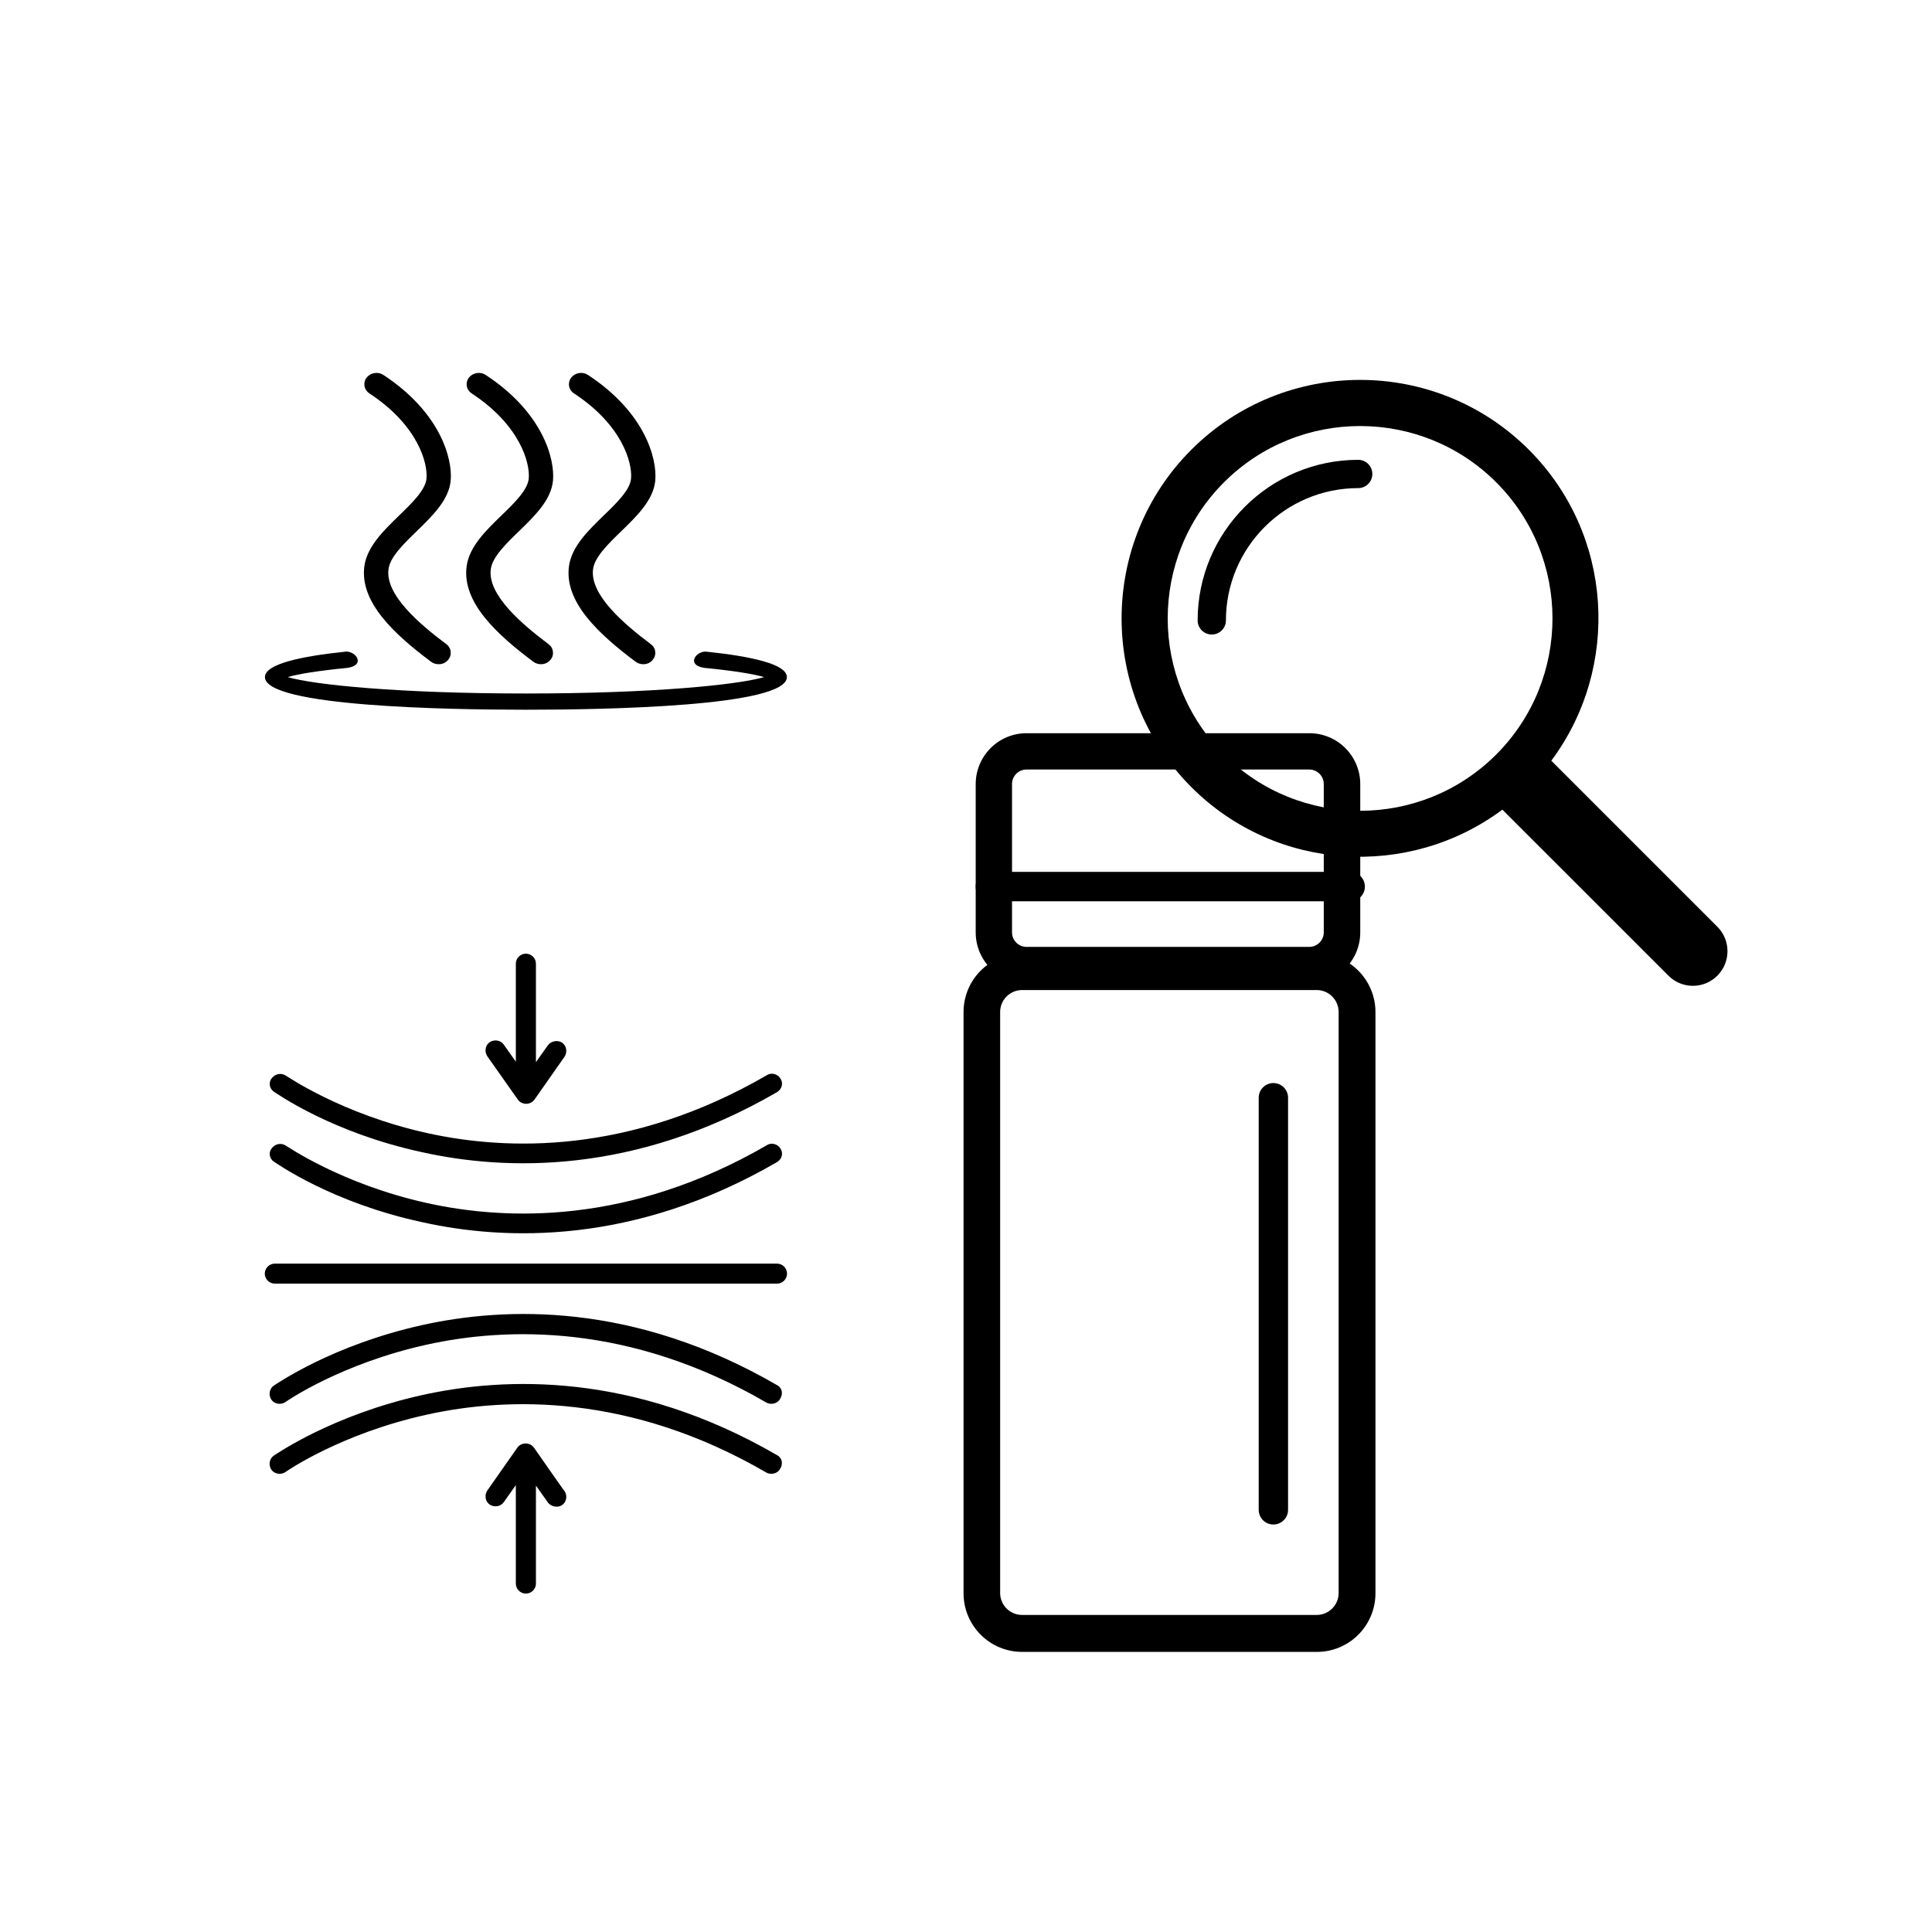 <svg xmlns="http://www.w3.org/2000/svg" xmlns:xlink="http://www.w3.org/1999/xlink" width="250" zoomAndPan="magnify" viewBox="0 0 187.92 196.08" height="250" preserveAspectRatio="xMidYMid meet" version="1.2"><defs><clipPath id="9d4bce0e8a"><path d="M 109 38 L 171.594 38 L 171.594 100.398 L 109 100.398 Z M 109 38 "/></clipPath><clipPath id="4a646521e1"><path d="M 93.711 96.766 L 135.516 96.766 L 135.516 167.684 L 93.711 167.684 Z M 93.711 96.766 "/></clipPath><clipPath id="8e69ebefbc"><path d="M 99.656 96.766 L 129.57 96.766 C 131.145 96.766 132.66 97.395 133.773 98.508 C 134.887 99.625 135.516 101.137 135.516 102.711 L 135.516 161.707 C 135.516 163.285 134.887 164.797 133.773 165.91 C 132.66 167.027 131.145 167.652 129.57 167.652 L 99.656 167.652 C 98.082 167.652 96.566 167.027 95.453 165.91 C 94.336 164.797 93.711 163.285 93.711 161.707 L 93.711 102.711 C 93.711 101.137 94.336 99.625 95.453 98.508 C 96.566 97.395 98.082 96.766 99.656 96.766 Z M 99.656 96.766 "/></clipPath><clipPath id="706a74f7bf"><path d="M 94.945 74.414 L 134 74.414 L 134 99.797 L 94.945 99.797 Z M 94.945 74.414 "/></clipPath><clipPath id="aebb86e870"><path d="M 100.105 74.414 L 128.812 74.414 C 130.18 74.414 131.492 74.957 132.461 75.926 C 133.43 76.895 133.973 78.207 133.973 79.574 L 133.973 94.637 C 133.973 96.004 133.43 97.316 132.461 98.285 C 131.492 99.254 130.18 99.797 128.812 99.797 L 100.105 99.797 C 98.734 99.797 97.422 99.254 96.457 98.285 C 95.488 97.316 94.945 96.004 94.945 94.637 L 94.945 79.574 C 94.945 78.207 95.488 76.895 96.457 75.926 C 97.422 74.957 98.734 74.414 100.105 74.414 Z M 100.105 74.414 "/></clipPath><clipPath id="b8cd55fe26"><path d="M 32 37.695 L 42 37.695 L 42 68 L 32 68 Z M 32 37.695 "/></clipPath><clipPath id="608ac190b3"><path d="M 43 37.695 L 53 37.695 L 53 68 L 43 68 Z M 43 37.695 "/></clipPath><clipPath id="a3ef0279ec"><path d="M 53 37.695 L 63 37.695 L 63 68 L 53 68 Z M 53 37.695 "/></clipPath><clipPath id="190b0911b7"><path d="M 22.793 66 L 75.797 66 L 75.797 72.031 L 22.793 72.031 Z M 22.793 66 "/></clipPath><clipPath id="ef74db0d66"><path d="M 45 146 L 54 146 L 54 161.734 L 45 161.734 Z M 45 146 "/></clipPath><clipPath id="698e0a52d3"><path d="M 22.793 128 L 75.797 128 L 75.797 131 L 22.793 131 Z M 22.793 128 "/></clipPath><clipPath id="0cf3bf1f8b"><path d="M 23 133 L 75.797 133 L 75.797 143 L 23 143 Z M 23 133 "/></clipPath><clipPath id="b10da07bee"><path d="M 23 140 L 75.797 140 L 75.797 150 L 23 150 Z M 23 140 "/></clipPath><clipPath id="7b6fe5abd5"><path d="M 45 96.789 L 54 96.789 L 54 113 L 45 113 Z M 45 96.789 "/></clipPath><clipPath id="0b2ddea7b0"><path d="M 23 116 L 75.797 116 L 75.797 126 L 23 126 Z M 23 116 "/></clipPath><clipPath id="b039498dbc"><path d="M 23 108 L 75.797 108 L 75.797 119 L 23 119 Z M 23 108 "/></clipPath></defs><g id="94ef8daba5"><g clip-rule="nonzero" clip-path="url(#9d4bce0e8a)"><path style=" stroke:none;fill-rule:nonzero;fill:#000000;fill-opacity:1;" d="M 170.215 94.055 L 153.363 77.203 C 160.422 67.727 159.68 54.238 151.082 45.641 C 141.641 36.195 126.277 36.195 116.832 45.641 C 107.391 55.082 107.391 70.445 116.832 79.887 C 125.43 88.484 138.922 89.227 148.398 82.172 L 165.25 99.023 C 166.621 100.395 168.844 100.395 170.215 99.023 C 171.586 97.648 171.586 95.426 170.215 94.055 Z M 120.145 76.578 C 112.527 68.961 112.527 56.566 120.145 48.949 C 127.762 41.336 140.156 41.336 147.77 48.949 C 155.387 56.566 155.387 68.961 147.77 76.578 C 140.156 84.191 127.762 84.191 120.145 76.578 Z M 120.145 76.578 "/></g><path style=" stroke:none;fill-rule:nonzero;fill:#000000;fill-opacity:1;" d="M 118.902 64.398 C 118.109 64.398 117.469 63.758 117.469 62.965 C 117.469 53.98 124.777 46.668 133.766 46.668 C 134.559 46.668 135.199 47.312 135.199 48.105 C 135.199 48.895 134.559 49.539 133.766 49.539 C 126.359 49.539 120.34 55.562 120.34 62.965 C 120.34 63.758 119.695 64.398 118.902 64.398 Z M 118.902 64.398 "/><g clip-rule="nonzero" clip-path="url(#4a646521e1)"><g clip-rule="nonzero" clip-path="url(#8e69ebefbc)"><path style="fill:none;stroke-width:10;stroke-linecap:butt;stroke-linejoin:miter;stroke:#000000;stroke-opacity:1;stroke-miterlimit:4;" d="M 7.997 -0.001 L 48.238 -0.001 C 50.355 -0.001 52.394 0.845 53.892 2.342 C 55.389 3.845 56.235 5.878 56.235 7.996 L 56.235 87.357 C 56.235 89.48 55.389 91.514 53.892 93.011 C 52.394 94.514 50.355 95.355 48.238 95.355 L 7.997 95.355 C 5.88 95.355 3.841 94.514 2.343 93.011 C 0.84 91.514 -0 89.48 -0 87.357 L -0 7.996 C -0 5.878 0.84 3.845 2.343 2.342 C 3.841 0.845 5.88 -0.001 7.997 -0.001 Z M 7.997 -0.001 " transform="matrix(0.743,0,0,0.743,93.711,96.767)"/></g></g><g clip-rule="nonzero" clip-path="url(#706a74f7bf)"><g clip-rule="nonzero" clip-path="url(#aebb86e870)"><path style="fill:none;stroke-width:10;stroke-linecap:butt;stroke-linejoin:miter;stroke:#000000;stroke-opacity:1;stroke-miterlimit:4;" d="M 7 -0.001 L 45.933 -0.001 C 47.787 -0.001 49.567 0.735 50.881 2.049 C 52.195 3.363 52.931 5.143 52.931 6.997 L 52.931 27.425 C 52.931 29.279 52.195 31.059 50.881 32.373 C 49.567 33.687 47.787 34.423 45.933 34.423 L 7 34.423 C 5.14 34.423 3.36 33.687 2.052 32.373 C 0.738 31.059 0.002 29.279 0.002 27.425 L 0.002 6.997 C 0.002 5.143 0.738 3.363 2.052 2.049 C 3.36 0.735 5.14 -0.001 7 -0.001 Z M 7 -0.001 " transform="matrix(0.737,0,0,0.737,94.944,74.415)"/></g></g><path style="fill:none;stroke-width:4;stroke-linecap:round;stroke-linejoin:miter;stroke:#000000;stroke-opacity:1;stroke-miterlimit:4;" d="M 1.997 2.002 L 58.136 2.002 " transform="matrix(0,0.745,-0.745,0,126.648,109.922)"/><path style="fill:none;stroke-width:4;stroke-linecap:round;stroke-linejoin:miter;stroke:#000000;stroke-opacity:1;stroke-miterlimit:4;" d="M 1.999 1.999 L 50.952 1.999 " transform="matrix(0.746,0,0,0.746,94.941,88.488)"/><g clip-rule="nonzero" clip-path="url(#b8cd55fe26)"><path style=" stroke:none;fill-rule:nonzero;fill:#000000;fill-opacity:1;" d="M 40.43 67.41 C 40.145 67.41 39.887 67.324 39.656 67.152 C 36.027 64.43 32.391 61.145 32.902 57.449 C 33.18 55.473 34.832 53.867 36.43 52.316 C 37.746 51.047 39.094 49.73 39.203 48.578 C 39.352 46.996 38.332 43.156 33.414 39.93 C 33.285 39.848 33.176 39.742 33.09 39.617 C 33 39.488 32.945 39.348 32.914 39.199 C 32.887 39.047 32.891 38.895 32.926 38.746 C 32.961 38.594 33.027 38.457 33.121 38.336 C 33.328 38.074 33.598 37.918 33.926 37.863 C 34.258 37.812 34.559 37.875 34.84 38.059 C 40.656 41.883 41.863 46.598 41.66 48.781 C 41.477 50.738 39.816 52.352 38.215 53.91 C 36.891 55.191 35.52 56.52 35.352 57.746 C 34.984 60.363 38.516 63.352 41.203 65.363 C 41.328 65.453 41.434 65.566 41.512 65.699 C 41.594 65.832 41.641 65.977 41.66 66.133 C 41.676 66.289 41.664 66.438 41.617 66.586 C 41.57 66.734 41.492 66.867 41.391 66.984 C 41.133 67.273 40.816 67.414 40.43 67.41 Z M 40.43 67.41 "/></g><g clip-rule="nonzero" clip-path="url(#608ac190b3)"><path style=" stroke:none;fill-rule:nonzero;fill:#000000;fill-opacity:1;" d="M 50.812 67.41 C 50.523 67.41 50.266 67.324 50.035 67.152 C 46.406 64.43 42.77 61.145 43.281 57.449 C 43.559 55.473 45.211 53.867 46.809 52.316 C 48.125 51.047 49.473 49.73 49.582 48.578 C 49.73 46.996 48.711 43.156 43.793 39.93 C 43.664 39.848 43.555 39.742 43.469 39.617 C 43.383 39.488 43.324 39.348 43.297 39.195 C 43.27 39.047 43.273 38.895 43.309 38.746 C 43.344 38.594 43.41 38.457 43.5 38.336 C 43.711 38.074 43.977 37.918 44.309 37.863 C 44.637 37.812 44.941 37.875 45.223 38.059 C 51.039 41.883 52.246 46.598 52.043 48.781 C 51.859 50.738 50.199 52.352 48.594 53.91 C 47.27 55.191 45.902 56.52 45.734 57.746 C 45.367 60.367 48.898 63.355 51.59 65.375 C 51.715 65.465 51.816 65.574 51.895 65.707 C 51.973 65.84 52.02 65.984 52.039 66.137 C 52.055 66.293 52.043 66.441 51.996 66.59 C 51.949 66.738 51.875 66.867 51.77 66.984 C 51.516 67.273 51.195 67.414 50.812 67.41 Z M 50.812 67.41 "/></g><g clip-rule="nonzero" clip-path="url(#a3ef0279ec)"><path style=" stroke:none;fill-rule:nonzero;fill:#000000;fill-opacity:1;" d="M 61.195 67.41 C 60.906 67.41 60.648 67.324 60.418 67.152 C 56.793 64.43 53.152 61.145 53.668 57.449 C 53.941 55.473 55.594 53.867 57.191 52.316 C 58.508 51.047 59.859 49.73 59.965 48.578 C 60.113 46.996 59.094 43.156 54.18 39.93 C 54.047 39.848 53.938 39.742 53.852 39.617 C 53.766 39.488 53.707 39.348 53.68 39.199 C 53.652 39.047 53.656 38.895 53.691 38.746 C 53.727 38.594 53.789 38.457 53.883 38.336 C 54.09 38.074 54.359 37.918 54.691 37.863 C 55.02 37.812 55.324 37.875 55.602 38.059 C 61.422 41.883 62.629 46.598 62.422 48.781 C 62.238 50.738 60.582 52.352 58.977 53.91 C 57.652 55.191 56.285 56.52 56.113 57.746 C 55.75 60.367 59.281 63.355 61.969 65.375 C 62.094 65.465 62.199 65.574 62.277 65.707 C 62.355 65.84 62.402 65.984 62.418 66.137 C 62.438 66.293 62.422 66.441 62.375 66.59 C 62.328 66.738 62.254 66.867 62.152 66.984 C 61.898 67.273 61.578 67.414 61.195 67.41 Z M 61.195 67.41 "/></g><g clip-rule="nonzero" clip-path="url(#190b0911b7)"><path style=" stroke:none;fill-rule:nonzero;fill:#000000;fill-opacity:1;" d="M 67.531 66.129 C 66.492 66.129 65.562 67.527 67.422 67.785 C 70.336 68.07 72.395 68.402 73.469 68.719 C 70.809 69.504 62.176 70.383 49.312 70.383 L 49.273 70.383 C 36.41 70.383 27.777 69.504 25.117 68.719 C 26.191 68.402 28.254 68.07 31.164 67.785 C 33.027 67.527 32.098 66.125 31.055 66.129 C 26.383 66.613 22.809 67.406 22.809 68.719 C 22.809 71.707 41.316 72.031 49.273 72.031 L 49.312 72.031 C 57.27 72.031 75.781 71.711 75.781 68.719 C 75.781 67.406 72.203 66.613 67.531 66.129 Z M 67.531 66.129 "/></g><g clip-rule="nonzero" clip-path="url(#ef74db0d66)"><path style=" stroke:none;fill-rule:nonzero;fill:#000000;fill-opacity:1;" d="M 50.109 146.918 C 49.703 146.359 48.836 146.359 48.43 146.918 L 45.371 151.281 C 45.066 151.738 45.168 152.398 45.625 152.703 C 46.082 153.008 46.746 152.906 47.051 152.449 L 48.273 150.723 L 48.273 160.719 C 48.273 161.277 48.734 161.734 49.293 161.734 C 49.855 161.734 50.312 161.277 50.312 160.719 L 50.312 150.773 C 50.312 150.773 51.535 152.5 51.535 152.5 C 51.844 152.906 52.504 153.059 52.965 152.754 C 53.422 152.449 53.523 151.789 53.219 151.332 C 53.168 151.332 50.16 146.969 50.109 146.918 Z M 50.109 146.918 "/></g><g clip-rule="nonzero" clip-path="url(#698e0a52d3)"><path style=" stroke:none;fill-rule:nonzero;fill:#000000;fill-opacity:1;" d="M 74.777 128.246 L 23.812 128.246 C 23.254 128.246 22.793 128.703 22.793 129.262 C 22.793 129.82 23.254 130.277 23.812 130.277 L 74.777 130.277 C 75.336 130.277 75.797 129.82 75.797 129.262 C 75.797 128.703 75.336 128.246 74.777 128.246 Z M 74.777 128.246 "/></g><g clip-rule="nonzero" clip-path="url(#0cf3bf1f8b)"><path style=" stroke:none;fill-rule:nonzero;fill:#000000;fill-opacity:1;" d="M 74.777 140.574 C 60.25 132.152 47.207 132.609 38.746 134.488 C 29.621 136.516 23.965 140.473 23.711 140.625 C 23.254 140.93 23.152 141.59 23.457 142.047 C 23.762 142.504 24.426 142.605 24.883 142.301 C 24.934 142.25 30.488 138.395 39.254 136.465 C 47.309 134.691 59.844 134.285 73.707 142.352 C 74.164 142.605 74.828 142.453 75.082 141.996 C 75.438 141.438 75.285 140.828 74.777 140.574 Z M 74.777 140.574 "/></g><g clip-rule="nonzero" clip-path="url(#b10da07bee)"><path style=" stroke:none;fill-rule:nonzero;fill:#000000;fill-opacity:1;" d="M 74.777 147.68 C 60.25 139.258 47.207 139.715 38.746 141.59 C 29.621 143.621 23.965 147.578 23.711 147.73 C 23.254 148.035 23.152 148.695 23.457 149.152 C 23.762 149.605 24.426 149.707 24.883 149.406 C 24.934 149.355 30.488 145.496 39.254 143.57 C 47.309 141.793 59.844 141.387 73.707 149.457 C 74.164 149.707 74.828 149.555 75.082 149.102 C 75.438 148.543 75.285 147.934 74.777 147.68 Z M 74.777 147.68 "/></g><g clip-rule="nonzero" clip-path="url(#7b6fe5abd5)"><path style=" stroke:none;fill-rule:nonzero;fill:#000000;fill-opacity:1;" d="M 48.48 111.605 C 48.887 112.164 49.754 112.164 50.16 111.605 C 50.16 111.605 53.219 107.242 53.219 107.242 C 53.523 106.785 53.422 106.125 52.965 105.82 C 52.504 105.516 51.844 105.668 51.535 106.074 C 51.535 106.074 50.312 107.801 50.312 107.801 L 50.312 97.805 C 50.312 97.246 49.855 96.789 49.293 96.789 C 48.734 96.789 48.273 97.246 48.273 97.805 L 48.273 107.75 L 47.051 106.023 C 46.746 105.566 46.082 105.465 45.625 105.77 C 45.168 106.074 45.066 106.734 45.371 107.191 Z M 48.48 111.605 "/></g><g clip-rule="nonzero" clip-path="url(#0b2ddea7b0)"><path style=" stroke:none;fill-rule:nonzero;fill:#000000;fill-opacity:1;" d="M 23.711 117.895 C 23.965 118.047 29.57 122.059 38.746 124.035 C 47.152 125.914 60.25 126.371 74.777 117.945 C 75.285 117.641 75.438 117.035 75.133 116.578 C 74.879 116.121 74.215 115.918 73.758 116.223 C 59.844 124.289 47.359 123.883 39.305 122.109 C 30.539 120.18 24.984 116.273 24.934 116.273 C 24.477 115.969 23.863 116.07 23.508 116.527 C 23.152 116.934 23.254 117.59 23.711 117.895 Z M 23.711 117.895 "/></g><g clip-rule="nonzero" clip-path="url(#b039498dbc)"><path style=" stroke:none;fill-rule:nonzero;fill:#000000;fill-opacity:1;" d="M 23.711 110.793 C 23.965 110.945 29.57 114.953 38.746 116.934 C 47.152 118.809 60.25 119.266 74.777 110.844 C 75.285 110.539 75.438 109.93 75.133 109.473 C 74.879 109.016 74.215 108.812 73.758 109.117 C 59.844 117.188 47.359 116.781 39.305 115.004 C 30.539 113.074 24.984 109.168 24.934 109.168 C 24.477 108.863 23.863 108.965 23.508 109.422 C 23.152 109.828 23.254 110.488 23.711 110.793 Z M 23.711 110.793 "/></g></g></svg>